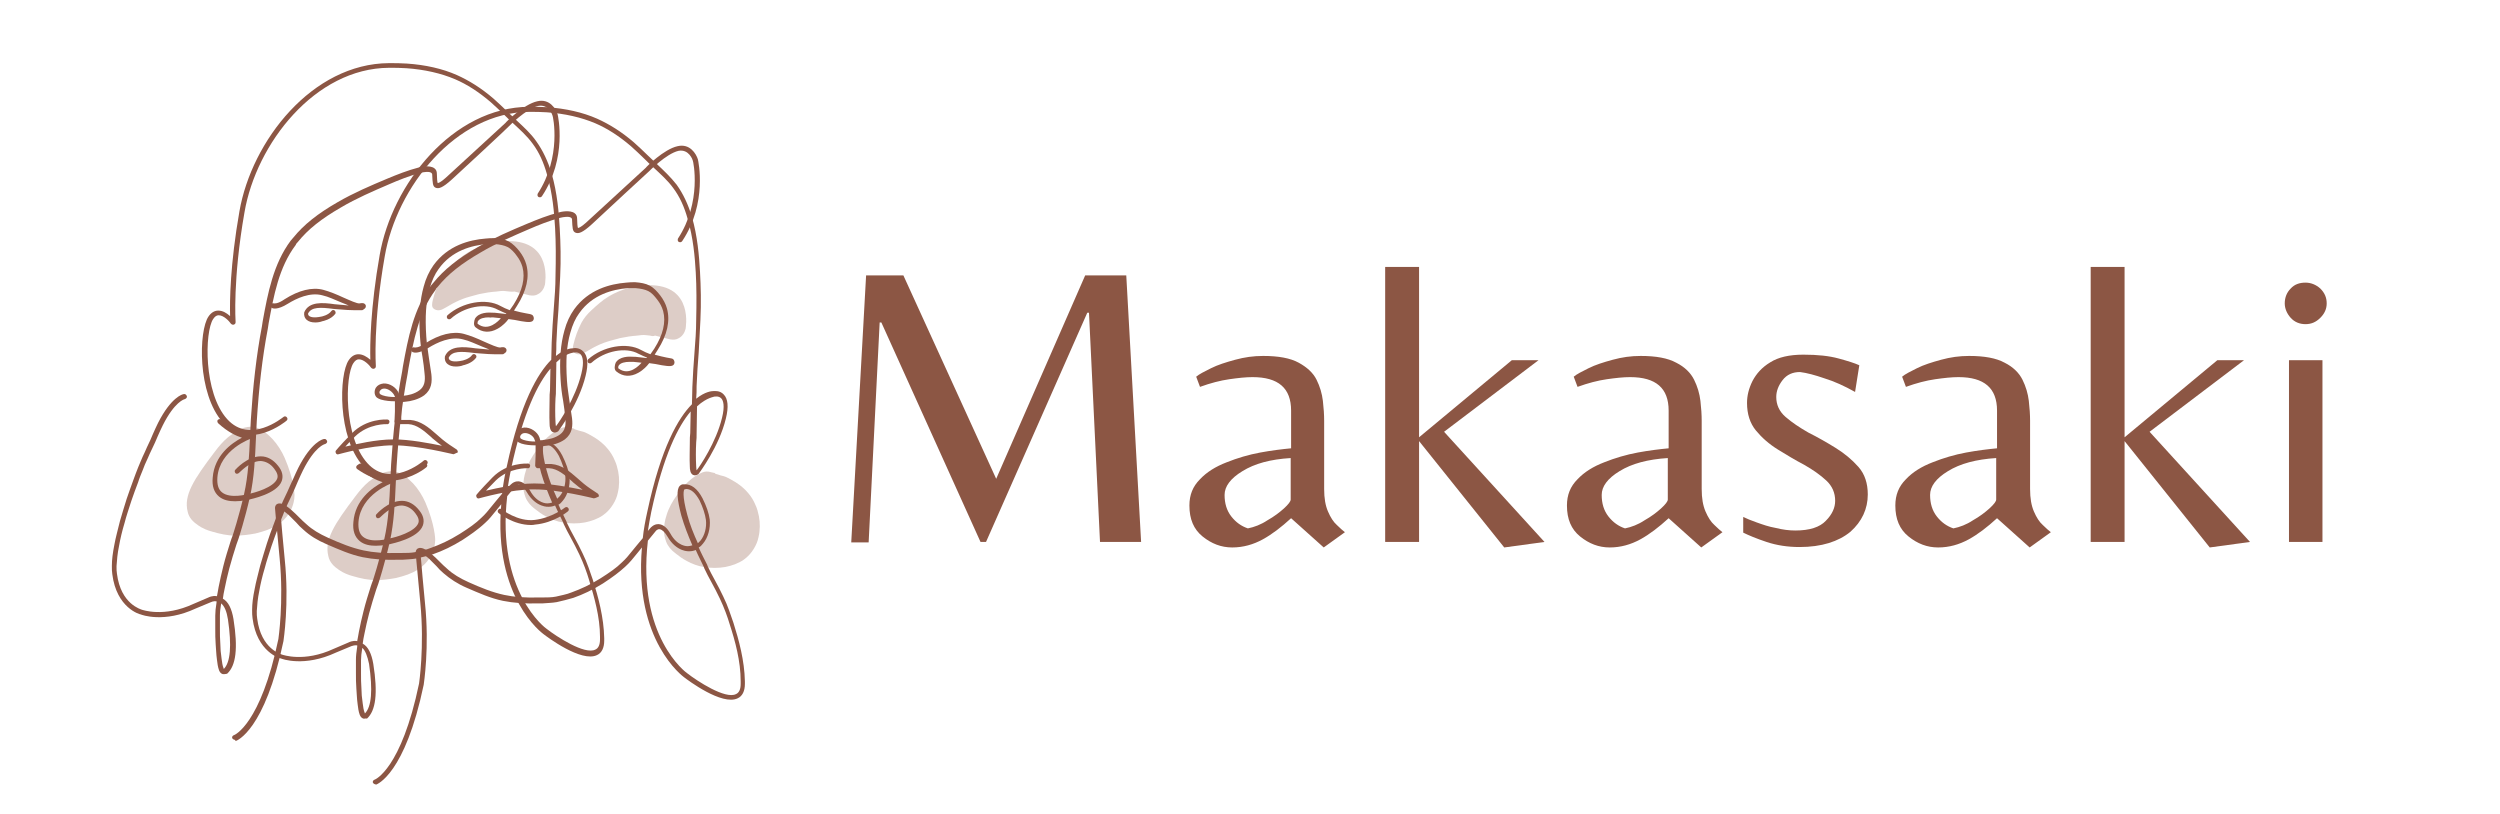 <?xml version="1.0" encoding="utf-8"?>
<!-- Generator: Adobe Illustrator 27.2.0, SVG Export Plug-In . SVG Version: 6.00 Build 0)  -->
<svg version="1.1" id="Layer_1" xmlns="http://www.w3.org/2000/svg" xmlns:xlink="http://www.w3.org/1999/xlink" x="0px" y="0px"
	 viewBox="0 0 590 192.2" style="enable-background:new 0 0 590 192.2;" xml:space="preserve">
<style type="text/css">
	.st0{fill:#8C5644;}
	.st1{opacity:0.3;}
	.st2{enable-background:new    ;}
</style>
<g id="Layer_1_00000116926969515155030290000003116776571445616798_">
</g>
<g id="Layer_2_00000036215309248124797440000003215558855958815403_">
</g>
<g id="Layer_3">
	<g>
		<g>
			<g>
				<path class="st0" d="M86,169.6c-0.1,0-0.1,0-0.2,0c-0.4-0.1-0.7-0.4-0.9-0.9c-0.3-0.8-0.4-1.7-0.5-2.5c-0.2-1.4-0.2-2.7-0.3-3.7
					c-0.1-1.2-0.1-2.4-0.1-3.7v-0.3c0-0.9,0-1.9,0-2.8c0-0.9,0.1-1.8,0.3-3.1c0-0.1,0-0.2,0-0.3c-0.7-0.1-1.3,0.2-1.4,0.2l-3.6,1.5
					c-7.5,3.5-12.8,1.5-13,1.4c-0.2,0-5.7-1.5-6.7-9.5c-0.1-0.6-0.1-1.2-0.1-2c0-1.4,0.2-3,0.6-4.9c0.3-1.7,0.8-3.4,1.3-5.5
					c0.5-1.7,1-3.4,1.6-5.3c0.5-1.5,1-3,1.6-4.5c0.4-1,0.7-2,1.1-2.9c0.3-0.8,0.7-1.6,1.1-2.6c0.3-0.7,0.7-1.4,1-2.1l0.8-1.8
					c0.2-0.4,0.4-0.9,0.6-1.3c0.4-0.9,0.8-1.8,1.2-2.6c3.1-6.1,5.8-6.8,6.1-6.8c0.3-0.1,0.6,0.2,0.7,0.5s-0.2,0.6-0.5,0.7
					c-0.1,0-2.4,0.6-5.2,6.2c-0.4,0.8-0.8,1.7-1.2,2.6c-0.2,0.5-0.4,0.9-0.6,1.4l-0.8,1.8c-0.3,0.7-0.7,1.4-1,2.1
					c-0.5,1-0.8,1.8-1.1,2.6c-0.4,1-0.8,1.9-1.1,2.9c-0.6,1.5-1.1,3-1.6,4.4c-0.6,1.9-1.2,3.6-1.6,5.2c-0.6,2-1,3.7-1.3,5.4
					c-0.4,1.9-0.5,3.4-0.6,4.8c0,0.7,0,1.3,0.1,1.8c0.9,7.2,5.7,8.4,5.9,8.5c0.1,0,5.1,1.9,12.2-1.4l3.5-1.5c0,0,0.9-0.5,2-0.3
					c0.1-0.7,0.3-1.4,0.4-2.2c0.3-1.6,0.7-3.3,1.1-4.9c0.5-2,1.1-3.9,1.7-5.8c0.2-0.5,0.3-1,0.5-1.4c0,0,1.5-4.5,2.7-9.8
					c1-4.4,1.2-9,1.4-13.5c0.1-1.4,0.1-2.7,0.2-4.1c0.5-7.9,1.3-15.1,2.6-21.9l0.2-1.3c1.2-6.6,2.5-13.5,6.6-19
					c0.2-0.2,0.4-0.5,0.6-0.7c2.5-3.1,5.8-5.7,10.5-8.4c3.8-2.2,7.8-3.9,11.6-5.5c2.4-1,4.9-2,7.6-2.7c0.3-0.1,2.5-0.6,3.6,0.2
					c0.4,0.3,0.6,0.7,0.6,1.3c0,1,0.1,2,0.2,2.2c0,0,0.5,0.1,2.5-1.8c2.3-2.1,13.4-12.3,13.5-12.4c0.1-0.2,4.3-4.4,7.5-5.1
					c2.9-0.7,4.4,1.8,4.8,3.1c0.1,0.4,2.3,10.3-3.7,19.3c-0.2,0.3-0.5,0.3-0.8,0.2c-0.3-0.2-0.3-0.5-0.2-0.8
					c5.7-8.7,3.6-18.3,3.5-18.4c0-0.1-0.9-2.8-3.4-2.3c-2.9,0.7-6.9,4.8-6.9,4.8c-0.1,0.1-11.2,10.3-13.5,12.5
					c-2.3,2.1-3.2,2.3-3.9,2s-0.7-1.1-0.8-3.1c0-0.2-0.1-0.3-0.2-0.4c-0.5-0.4-1.8-0.2-2.6,0c-2.6,0.7-5.1,1.7-7.4,2.7
					c-3.7,1.6-7.7,3.3-11.4,5.5c-4.5,2.6-7.7,5.1-10.1,8.1c-0.2,0.2-0.4,0.4-0.5,0.7c-4,5.3-5.2,12-6.4,18.5l-0.2,1.3
					c-1.3,6.8-2.1,13.9-2.6,21.8c-0.1,1.4-0.1,2.7-0.2,4.1c-0.2,4.5-0.4,9.2-1.4,13.7c-1.2,5.3-2.7,9.9-2.7,9.9
					c-0.2,0.5-0.3,0.9-0.5,1.4c-0.6,1.9-1.2,3.8-1.7,5.7c-0.4,1.6-0.8,3.2-1.1,4.8c-0.2,0.8-0.3,1.6-0.4,2.3
					c1.3,0.7,2.1,2.4,2.5,4.8c1.1,6.9,0.6,11-1.5,12.9C86.4,169.5,86.2,169.6,86,169.6z M85.5,152.9c-0.2,1.2-0.3,2.1-0.3,2.9
					c0,0.9,0,1.8,0,2.8v0.3c0,1.2,0,2.4,0.1,3.6c0,1,0.1,2.2,0.3,3.5c0.1,0.8,0.2,1.6,0.5,2.3v0.1c1.6-1.6,1.9-5.5,1-11.7
					C86.7,154.8,86.2,153.5,85.5,152.9z"/>
			</g>
			<g>
				<path class="st0" d="M88.6,185.1c-0.2,0-0.5-0.2-0.6-0.4c-0.1-0.3,0.1-0.6,0.4-0.7c0.1,0,6.3-2.5,10.5-22.7
					c0-0.1,1.3-8.6,0.3-19c-1-10.5-1.1-11.8-1.1-11.9c0-0.3,0.1-0.8,0.6-1c0.7-0.3,1.7,0.1,3.2,1.4c0.7,0.6,1.3,1.2,1.9,1.8
					c0.5,0.5,1.1,1.1,1.7,1.6c1.4,1.3,3.1,2.3,5.1,3.2c2.9,1.3,5.6,2.4,8.4,3c2.3,0.5,5,0.7,8.3,0.6c0.3,0,0.6,0,0.8,0
					c1,0,2.1,0,3.1-0.2c1.2-0.3,2.5-0.5,3.7-1c2.2-0.8,4.4-1.8,6.8-3.3c2.2-1.4,3.8-2.5,5.1-3.8c0.9-0.8,1.7-1.8,2.5-2.8
					c0.3-0.4,0.6-0.7,0.9-1.1l1.5-1.8c0.2-2,0.6-4.2,1.1-6.4c3.2-15,7.3-22,10.5-25.2c0-1.4,0.1-2.7,0.1-4.1
					c0.1-2.7,0.3-5.4,0.5-8.1c0.2-2.5,0.4-5.1,0.4-7.6c0.1-4.1,0.1-7.8-0.1-11.3c-0.2-3.6-0.6-8.2-1.9-12.6
					c-0.8-2.9-1.9-5.3-3.4-7.3c-1.3-1.8-3-3.3-4.6-4.8l-0.2-0.2c-0.7-0.6-1.4-1.3-2-1.9c-1-1-2.1-2-3.2-3c-2.8-2.4-5.6-4.2-8.4-5.4
					c-3.3-1.4-7.2-2.3-11.5-2.6c-1.3-0.1-2.7-0.1-4.1-0.1c-17.4,0.1-31.3,17.8-34.1,34.1c-2.8,15.9-2.1,25.8-2.1,25.9
					c0,0.3-0.1,0.5-0.4,0.6c-0.2,0.1-0.5,0-0.7-0.2c-0.4-0.6-1.7-2-2.9-2l0,0c-0.5,0-0.9,0.3-1.3,0.9c-2,3-2.3,17.4,3.3,23.6
					c5.4,6,13-0.3,13.3-0.6c0.2-0.2,0.6-0.2,0.8,0.1c0.2,0.2,0.2,0.6-0.1,0.8c-0.1,0.1-8.8,7.3-15,0.4c-6.1-6.8-5.7-21.7-3.4-25
					c0.6-0.9,1.4-1.4,2.3-1.4c1,0,2,0.6,2.8,1.3c-0.1-3.4,0-12.2,2.2-24.7c2.9-16.7,17.2-34.9,35.3-35c1.4,0,2.9,0,4.2,0.1
					c4.4,0.3,8.4,1.2,11.8,2.7c2.9,1.3,5.8,3.1,8.7,5.6c1.1,1,2.2,2,3.2,3c0.7,0.6,1.3,1.3,2,1.9l0.2,0.2c1.6,1.5,3.3,3.1,4.7,4.9
					c1.5,2.1,2.7,4.6,3.6,7.6c1.3,4.5,1.7,9.2,1.9,12.9c0.2,3.6,0.3,7.3,0.1,11.4c-0.1,2.6-0.3,5.1-0.4,7.6c-0.2,2.6-0.4,5.3-0.5,8
					c0,1,0,2-0.1,3c2.1-1.7,3.7-1.8,4-1.8s1.6-0.2,2.5,0.8c1,1,1.2,2.9,0.5,5.7c-1.6,6.6-6.2,12.7-6.4,13l-0.1,0.1
					c-0.3,0.2-0.7,0.4-1.2,0.2c-0.7-0.3-0.8-1.3-0.8-2c-0.1-1.9,0-3.9,0-5.8c0-0.7,0-1.4,0.1-2.1c0-1.7,0.1-3.4,0.1-5.1
					c-2.9,3.4-6.4,10.2-9.3,23.7c-0.3,1.6-0.6,3.1-0.8,4.5l0.6-0.7c0,0,0.8-1,2-0.9c1,0.1,1.9,0.8,2.7,2.2c1.7,3.1,4,3,4.1,3
					c0.4,0,0.7-0.1,1.1-0.2c-1-2.3-1.9-4.6-2.6-7c-1-3.8-1.2-6.1-0.4-7c0.3-0.3,0.6-0.4,0.7-0.4c0.1,0,0.3,0,0.4,0
					c1.6-0.1,3.1,1,4.3,3.3c0.9,1.8,1.5,3.5,1.7,5c0.2,2.1-0.4,4.3-1.6,5.7c-0.3,0.4-0.6,0.7-1,0.9c0.6,1.4,1.3,2.7,2,4.1l0.1,0.3
					c0.5,1.1,1.1,2.2,1.7,3.3c0.7,1.3,1.4,2.6,2,3.9c1.1,2.2,1.8,4.5,2.4,6.2c1.3,4.1,2.6,8.9,2.7,13.8c0,0.2,0,0.4,0,0.6
					c0,1.7-0.6,2.9-1.7,3.4c-3.7,1.8-11.8-4.3-12.7-5c-0.1-0.1-11.8-8.5-9.9-30.6l-0.4,0.5c-0.3,0.4-0.6,0.7-0.9,1.1
					c-0.8,1-1.6,2-2.6,2.9c-1.4,1.3-3,2.5-5.3,4c-2.4,1.5-4.7,2.6-7,3.4c-1.3,0.4-2.6,0.7-3.9,1c-1.1,0.2-2.2,0.2-3.3,0.3
					c-0.3,0-0.6,0-0.8,0c-3.4,0.1-6.1-0.1-8.6-0.6c-2.9-0.6-5.6-1.8-8.6-3.1c-2.1-0.9-3.9-2.1-5.4-3.4c-0.6-0.5-1.2-1.1-1.7-1.7
					c-0.6-0.6-1.2-1.2-1.8-1.8c-1.5-1.3-2-1.3-2-1.3c0.1,0,0.1,1.5,1.1,11.8c1.1,10.5-0.3,19.2-0.3,19.3
					c-4.4,21.1-11,23.5-11.3,23.6C88.7,185.1,88.7,185.1,88.6,185.1z M152.9,127.6c-2.6,22.7,9.1,31.2,9.3,31.3
					c2.3,1.8,9,6.2,11.5,4.9c0.7-0.3,1.1-1.1,1.1-2.4c0-0.2,0-0.4,0-0.6c0-4.8-1.3-9.5-2.6-13.5c-0.5-1.7-1.3-3.9-2.3-6
					c-0.6-1.3-1.3-2.6-2-3.9c-0.6-1.1-1.2-2.2-1.7-3.3l-0.1-0.3c-0.6-1.3-1.3-2.6-1.9-4c-0.5,0.2-1,0.3-1.5,0.3l0,0
					c0,0-3,0.3-5.2-3.5c-0.6-1-1.2-1.6-1.8-1.7s-1,0.5-1,0.5L152.9,127.6z M161.5,115.5c-0.1,0.2-0.6,1.2,0.7,6
					c0.6,2.3,1.5,4.5,2.5,6.7c0.2-0.2,0.4-0.4,0.6-0.6c1-1.2,1.5-3.1,1.3-4.9c-0.2-1.4-0.7-2.9-1.5-4.6c-1-1.8-2-2.7-3.2-2.7
					C161.7,115.5,161.6,115.5,161.5,115.5z M161.4,115.5L161.4,115.5L161.4,115.5z M161.4,115.5L161.4,115.5L161.4,115.5z
					 M161.5,115.5L161.5,115.5L161.5,115.5z M164.5,95.9c0,2.1-0.1,4.3-0.1,6.4c0,0.7,0,1.4-0.1,2.1c-0.1,1.9-0.1,3.8,0,5.7
					c0,0.5,0.1,0.8,0.1,0.9c0.8-1,4.6-6.6,6-12.4c0.7-2.8,0.3-4.1-0.2-4.6c-0.6-0.6-1.5-0.4-1.5-0.4c-0.1,0-0.1,0-0.2,0
					C168.6,93.7,166.9,93.7,164.5,95.9z"/>
			</g>
			<g>
				<path class="st0" d="M88.7,128.8c-1.3,0-2.7-0.2-3.8-1.1c-1.2-1-1.7-2.5-1.5-4.5c0.4-5.2,4.4-8.1,6.9-9.4
					c-1.3-0.4-3.3-1.3-5.6-3.4c-0.2-0.2-0.3-0.6-0.1-0.8c0.2-0.2,0.6-0.3,0.8-0.1c4.3,3.7,6.8,3.4,6.9,3.4c0.3,0,0.6,0.1,0.7,0.4
					s-0.1,0.6-0.4,0.7c-0.1,0-7.5,2.6-8,9.2c-0.1,1.6,0.2,2.8,1.1,3.5c2,1.6,6.1,0.4,6.1,0.4c1.7-0.3,6.1-1.6,6.9-3.6
					c0.3-0.7,0-1.5-0.7-2.4c-0.9-1.2-2-1.7-3.1-1.8c0,0,0,0-0.1,0c-2.6,0-5,2.8-5.1,2.8c-0.2,0.2-0.6,0.3-0.8,0.1
					c-0.2-0.2-0.3-0.6-0.1-0.8c0.1-0.1,2.8-3.2,6-3.2c0,0,0,0,0.1,0c1.5,0,2.9,0.8,4,2.2c1,1.2,1.3,2.4,0.9,3.6
					c-1.1,3.1-7.4,4.3-7.7,4.4C92,128.4,90.5,128.8,88.7,128.8z"/>
			</g>
			<g>
				<path class="st0" d="M125.3,123.9c-4.1,0-7.5-2.7-7.6-2.8c-0.3-0.2-0.3-0.6-0.1-0.8c0.2-0.3,0.6-0.3,0.8-0.1c0,0,3.8,3,7.8,2.5
					c4.1-0.5,7.1-2.9,7.1-2.9c0.3-0.2,0.6-0.2,0.8,0.1c0.2,0.2,0.2,0.6-0.1,0.8c-0.1,0.1-3.3,2.7-7.7,3.1
					C125.9,123.9,125.6,123.9,125.3,123.9z"/>
			</g>
			<g>
				<path class="st0" d="M140.2,117.6h-0.1c-0.1,0-8.2-2.1-13.9-2.1c-5.6-0.1-13,2.1-13.1,2.1c-0.2,0.1-0.5,0-0.6-0.2
					s-0.2-0.5,0-0.7c0.1-0.1,0.5-0.7,3.7-4c3.5-3.6,8.2-3.3,8.4-3.3c0.3,0,0.6,0.3,0.5,0.6c0,0.3-0.3,0.6-0.6,0.5
					c0,0-4.3-0.2-7.5,2.9c-1,1.1-1.8,1.8-2.3,2.4c2.6-0.6,7.3-1.7,11.3-1.7c0.1,0,0.1,0,0.2,0c3.7,0,8.3,0.9,11.3,1.5
					c-0.6-0.4-1.2-0.9-1.8-1.4c-0.3-0.2-0.6-0.5-0.8-0.7c-1.6-1.4-3.3-2.9-5.3-3h-2.7l0,0c-0.2,0-0.3-0.1-0.4-0.2s-0.2-0.3-0.2-0.4
					c0-0.8,0.1-1.6,0.1-2.4c0-0.7,0-1.3,0-2c0-0.1,0-0.3,0-0.4c0,0,0,0-0.1,0c-1.1,0-2.2-0.1-3.2-0.4c-0.3-0.1-0.8-0.3-1.1-0.6
					c-0.5-0.6-0.5-1.5-0.1-2.2c0.4-0.6,1-0.9,1.8-1c1.5-0.1,3.1,1,3.6,2.3c0.1,0.2,0.1,0.5,0.2,0.7c0.3,0,0.6,0,0.9-0.1
					c1.1-0.1,2.6-0.4,3.8-1.3s1.4-2.2,1.2-3.9c-0.1-1.3-0.3-2.7-0.5-4c-0.3-1.6-0.5-3.3-0.6-5c-0.3-4.7,0-8.4,0.9-11.6
					c0.5-1.9,1.3-3.6,2.3-5c3.4-4.7,8.5-6,12.3-6.3c0.8-0.1,1.4-0.1,2.1-0.1c1.3,0.1,2.5,0.3,3.4,0.8c1,0.5,1.8,1.4,2.5,2.3
					s1.3,2,1.6,3.1c0.8,2.9,0.1,6.2-2.2,9.8c-0.2,0.4-0.5,0.7-0.7,1.1c2.1,0.6,4,0.9,4,0.9c0.1,0,0.3,0.1,0.4,0.2
					c0.2,0.2,0.4,0.7,0.2,1.1c-0.3,0.6-1.1,0.6-2.9,0.3c-1-0.2-2-0.4-3-0.5c-0.1,0.2-0.3,0.3-0.4,0.5c0,0-0.9,1.1-2.2,1.8
					c-1.8,1-3.6,0.9-5.1-0.3c-0.7-0.5-0.4-1.6-0.2-2.1c0.9-1.5,3.1-1.5,4.3-1.4h0.3c0.9,0.1,1.8,0.2,2.7,0.3c0,0,0,0,0.1-0.1
					c-0.7-0.3-1.4-0.6-2-0.9c-3-1.7-8-0.7-11.1,2.1c-0.2,0.2-0.6,0.2-0.8,0s-0.2-0.6,0-0.8c3.5-3.1,9.1-4.1,12.5-2.2
					c0.7,0.4,1.4,0.7,2.2,1c0.3-0.4,0.6-0.9,0.9-1.3c2.1-3.3,2.8-6.3,2.1-8.9c-0.3-1-0.7-1.8-1.4-2.7s-1.3-1.6-2.1-2s-1.8-0.6-3-0.7
					c-0.6,0-1.2,0-1.9,0c-3.5,0.3-8.3,1.5-11.4,5.9c-0.9,1.2-1.6,2.8-2.1,4.6c-0.9,3.1-1.1,6.7-0.8,11.3c0.1,1.7,0.4,3.3,0.6,4.9
					c0.2,1.3,0.4,2.7,0.6,4c0.2,1.8,0.1,3.6-1.7,5c-1.4,1-3.2,1.4-4.4,1.5c-0.3,0-0.6,0.1-0.9,0.1l0,0c0,0.1,0,0.3,0,0.4
					c0,0.7,0,1.4,0,2s0,1.2,0,1.8h2.1c2.5,0.2,4.4,1.8,6.1,3.3c0.3,0.2,0.5,0.5,0.8,0.7c1,0.9,2.1,1.7,3.2,2.4l0.9,0.6
					c0.2,0.2,0.3,0.5,0.2,0.7C140.6,117.5,140.4,117.6,140.2,117.6z M123.9,102.2L123.9,102.2c-0.5,0-0.8,0.2-1,0.5
					c-0.2,0.2-0.2,0.6,0,0.8c0.1,0.1,0.4,0.2,0.6,0.3c0.9,0.3,1.9,0.4,2.8,0.4l0,0c0-0.1,0-0.2-0.1-0.3
					C126,102.9,124.8,102.2,123.9,102.2z M148.5,85.4c-0.9,0-2.1,0.2-2.5,0.9c-0.1,0.1-0.1,0.5-0.1,0.6c2.5,2,5-0.7,5.5-1.3
					c-0.6-0.1-1.3-0.1-1.9-0.2h-0.3C149.1,85.4,148.8,85.4,148.5,85.4z"/>
			</g>
			<g>
				<path class="st0" d="M107.6,86.5c-0.9,0-1.5-0.2-2-0.6c-0.6-0.5-0.7-1.3-0.6-1.7v-0.1c1.1-2.6,4.4-2.3,7.2-1.9
					c0.4,0,0.8,0.1,1.1,0.1c0.8,0.1,1.6,0.1,2.2,0.2c-0.5-0.2-1.1-0.5-1.7-0.7c-1.5-0.6-3.1-1.4-4.5-1.7c-2.9-0.8-6.1,0.7-8.2,2
					c-2.4,1.5-3.5,1.1-3.7,1c-0.3-0.1-0.4-0.5-0.3-0.8s0.5-0.4,0.7-0.3c0.1,0,0.9,0.2,2.6-1c3.3-2.1,6.5-2.9,9.1-2.2
					c1.5,0.4,3.2,1.1,4.7,1.8c1.6,0.7,3.3,1.5,3.9,1.4c0.4-0.1,1.1-0.2,1.4,0.4c0.1,0.3,0.1,0.7-0.6,1.1c-0.1,0.1-0.2,0.1-0.3,0.1
					c-0.1,0-2.4,0.1-5.5-0.2c-0.4,0-0.8-0.1-1.2-0.1c-3.1-0.4-5.2-0.5-6,1.1c0,0.1,0,0.4,0.3,0.6s1,0.5,2.9,0.1c0,0,1.6-0.3,2.3-1.3
					c0.2-0.3,0.6-0.3,0.8-0.1c0.3,0.2,0.3,0.6,0.1,0.8c-1,1.3-2.9,1.7-3,1.7C108.9,86.4,108.2,86.5,107.6,86.5z"/>
			</g>
		</g>
		<g class="st1">
			<path class="st0" d="M92.4,111.2c-0.5,0-0.9,0.1-1.4,0.2c-0.4,0.1-0.7,0.2-1.1,0.4c-1.1,0.5-2,1.2-2.9,1.9
				c-1.2,1-2.2,2.2-3.1,3.4c-5,6.6-7.4,10.3-6.4,14.2c0.3,1.4,1.3,2.4,2.5,3.2c1,0.7,2.2,1.2,3.4,1.5c1.7,0.5,3.5,0.9,5.3,0.9
				c1.6,0,3.2-0.2,4.8-0.5c0.9-0.2,1.8-0.5,2.7-0.8c6.9-2.5,6.5-8.4,6.5-8.4s-0.1-3.5-2.3-8.6c-0.7-1.6-1.7-3.2-2.9-4.5
				c-0.6-0.6-1.2-1.2-1.9-1.7c-0.7-0.5-1.4-0.9-2.3-1.1C93.1,111.2,92.7,111.2,92.4,111.2z"/>
			<path class="st0" d="M168.5,111.6c-0.4-0.1-0.8-0.2-1.3-0.3c-0.7-0.1-1.3,0.1-1.9,0.4c-1.1,0.5-2,1.2-2.9,2c-1,0.9-1.8,2-2.6,3.1
				c-1.1,1.5-2,3.1-2.5,4.8c-0.4,1.2-0.6,2.4-0.6,3.7c0,0.8,0.2,1.7,0.5,2.5c0.4,1.1,1.2,2,2.1,2.7c0.9,0.7,1.8,1.4,2.8,1.9
				c1.3,0.7,2.6,1.2,4,1.4c1.7,0.3,3.4,0.3,5.1,0c1.5-0.3,3-0.8,4.3-1.7c1-0.7,1.8-1.6,2.4-2.6c0.5-0.8,0.9-1.7,1.1-2.7
				c0.4-1.6,0.4-3.4,0.1-5c-0.2-0.9-0.4-1.8-0.8-2.6c-0.4-1-1-2-1.7-2.8c-0.8-1-1.9-1.9-3-2.6c-0.7-0.4-1.5-0.9-2.2-1.2
				c-0.4-0.2-0.9-0.3-1.3-0.4c-0.4-0.1-0.9-0.3-1.3-0.4C168.8,111.7,168.7,111.6,168.5,111.6z"/>
			<path class="st0" d="M153.4,79.2c-0.3,0-0.6-0.1-0.9-0.1c-0.7-0.1-1.4,0-2.1,0.1c-1.4,0.1-2.7,0.3-4.1,0.6
				c-0.7,0.2-1.5,0.4-2.2,0.6c-1.1,0.3-2.2,0.7-3.2,1.2c-1.1,0.5-2.1,1.2-3.1,1.7c-0.7,0.4-1.6,0.5-2.3-0.1
				c-0.5-0.4-0.3-1.3-0.2-1.8c0.2-0.9,0.5-1.8,0.8-2.7c0.3-0.8,0.7-1.7,1.1-2.5c0.6-1.1,1.4-2.1,2.4-3c1.3-1.2,2.5-2.3,4-3.2
				c1.8-1.1,3.9-1.9,6-2.3c1.1-0.2,2.3-0.3,3.5-0.4c10.7-0.1,8.7,10.2,8.7,10.3c-0.2,0.9-0.8,1.8-1.6,2.2c-0.6,0.4-1.3,0.4-2,0.3
				c-1.2-0.3-2.4-0.6-3.6-0.9C154.2,79.4,153.8,79.3,153.4,79.2z"/>
		</g>
	</g>
	<g>
		<g>
			<g>
				<path class="st0" d="M52.8,159.1c-0.1,0-0.1,0-0.2,0c-0.4-0.1-0.7-0.4-0.9-0.9c-0.3-0.8-0.4-1.7-0.5-2.5
					c-0.2-1.4-0.2-2.7-0.3-3.6c-0.1-1.2-0.1-2.4-0.1-3.7v-0.3c0-0.9,0-1.9,0-2.8c0-0.9,0.1-1.9,0.3-3.1c0-0.1,0-0.2,0-0.3
					c-0.7-0.1-1.3,0.2-1.3,0.2l-3.6,1.5c-7.5,3.5-12.8,1.5-13,1.4c-0.2,0-5.7-1.5-6.7-9.5c-0.1-0.6-0.1-1.2-0.1-2c0-1.4,0.2-3,0.6-5
					c0.3-1.7,0.8-3.4,1.3-5.5c0.5-1.7,1-3.4,1.6-5.3c0.5-1.4,1-2.9,1.6-4.5c0.4-1,0.7-2,1.1-2.9c0.3-0.8,0.7-1.6,1.1-2.6
					c0.3-0.7,0.7-1.4,1-2.2l0.8-1.7c0.2-0.5,0.4-0.9,0.6-1.4c0.4-0.9,0.8-1.8,1.2-2.6c3.1-6.1,5.8-6.8,6.1-6.8
					c0.3-0.1,0.6,0.2,0.7,0.5c0.1,0.3-0.2,0.6-0.5,0.7c-0.1,0-2.4,0.6-5.2,6.2c-0.4,0.8-0.8,1.7-1.2,2.6c-0.2,0.5-0.4,0.9-0.6,1.4
					l-0.8,1.7c-0.3,0.7-0.7,1.4-1,2.2c-0.5,1-0.8,1.8-1.1,2.6c-0.4,1-0.8,1.9-1.1,2.9c-0.6,1.5-1.1,3-1.6,4.4
					c-0.6,1.9-1.2,3.6-1.6,5.2c-0.6,2-1,3.7-1.3,5.4c-0.4,1.9-0.5,3.4-0.6,4.8c0,0.7,0,1.3,0.1,1.8c0.9,7.2,5.7,8.4,5.9,8.5
					c0.1,0,5.1,1.9,12.2-1.4l3.5-1.5c0,0,0.9-0.5,2-0.3c0.1-0.7,0.3-1.4,0.4-2.2c0.3-1.6,0.7-3.2,1.1-4.9c0.5-2,1.1-3.9,1.7-5.8
					c0.2-0.5,0.3-1,0.5-1.4c0,0,1.5-4.5,2.7-9.8c1-4.4,1.2-9,1.4-13.5c0.1-1.4,0.1-2.7,0.2-4.1c0.5-7.9,1.3-15.1,2.6-21.9l0.2-1.3
					c1.2-6.6,2.5-13.5,6.6-19c0.2-0.2,0.4-0.5,0.6-0.7c2.5-3.1,5.8-5.7,10.5-8.4c3.8-2.2,7.8-3.9,11.6-5.5c2.4-1,4.9-2,7.6-2.7
					c0.3-0.1,2.5-0.6,3.6,0.2c0.4,0.3,0.6,0.7,0.6,1.3c0,1,0.1,2,0.2,2.2c0,0,0.5,0.1,2.5-1.8c2.3-2.1,13.4-12.3,13.5-12.4
					c0.1-0.2,4.3-4.4,7.5-5.1c2.9-0.7,4.4,1.8,4.8,3.1c0.1,0.4,2.3,10.3-3.7,19.3c-0.2,0.3-0.5,0.3-0.8,0.2
					c-0.3-0.2-0.3-0.5-0.2-0.8c5.7-8.7,3.6-18.3,3.5-18.4c0-0.1-0.9-2.8-3.4-2.3c-2.9,0.7-6.9,4.8-6.9,4.8
					C120,30,109,40.2,106.7,42.3s-3.2,2.3-3.9,2c-0.7-0.3-0.7-1.1-0.8-3.1c0-0.2-0.1-0.3-0.2-0.4c-0.5-0.4-1.8-0.2-2.6,0
					c-2.6,0.7-5.1,1.7-7.4,2.7c-3.7,1.6-7.7,3.3-11.4,5.5c-4.5,2.6-7.7,5.1-10.1,8.1c-0.2,0.2-0.4,0.4-0.5,0.7
					c-4,5.3-5.2,12-6.4,18.5l-0.2,1.3c-1.3,6.8-2.1,13.9-2.6,21.8c-0.1,1.4-0.1,2.7-0.2,4.1c-0.2,4.5-0.4,9.2-1.4,13.7
					c-1.2,5.3-2.7,9.9-2.7,9.9c-0.2,0.5-0.3,0.9-0.5,1.4c-0.6,1.9-1.2,3.8-1.7,5.7c-0.4,1.6-0.8,3.2-1.1,4.8
					c-0.2,0.8-0.3,1.6-0.4,2.3c1.3,0.7,2.1,2.4,2.5,4.8c1.1,6.9,0.6,11-1.5,12.9C53.2,159.1,52.9,159.1,52.8,159.1z M52.2,142.4
					c-0.2,1.2-0.3,2-0.3,2.9s0,1.9,0,2.8v0.3c0,1.2,0,2.4,0.1,3.6c0,1,0.1,2.2,0.3,3.5c0.1,0.8,0.2,1.6,0.5,2.3v0.1
					c1.6-1.6,1.9-5.5,1-11.7C53.5,144.3,53,143.1,52.2,142.4z"/>
			</g>
			<g>
				<path class="st0" d="M55.4,174.6c-0.2,0-0.5-0.2-0.6-0.4c-0.1-0.3,0.1-0.6,0.4-0.7c0.1,0,6.3-2.5,10.5-22.7
					c0-0.1,1.3-8.6,0.3-19c-1-10.5-1.1-11.8-1.1-11.9c0-0.3,0.1-0.8,0.6-1c0.7-0.3,1.7,0.1,3.2,1.4c0.7,0.6,1.3,1.2,1.9,1.8
					c0.5,0.5,1.1,1.1,1.7,1.6c1.4,1.3,3.1,2.3,5.1,3.2c2.9,1.3,5.6,2.4,8.4,3c2.3,0.5,5,0.7,8.3,0.6c0.3,0,0.6,0,0.8,0
					c1,0,2.1,0,3.1-0.2c1.2-0.3,2.5-0.5,3.7-1c2.2-0.8,4.4-1.8,6.8-3.3c2.2-1.4,3.8-2.5,5.1-3.8c0.9-0.8,1.7-1.8,2.5-2.8
					c0.3-0.4,0.6-0.7,0.9-1.1l1.5-1.8c0.2-2,0.6-4.2,1.1-6.4c3.2-15,7.3-22,10.5-25.2c0-1.4,0.1-2.7,0.1-4.1
					c0.1-2.7,0.3-5.4,0.5-8.1c0.2-2.5,0.4-5.1,0.4-7.6c0.1-4.1,0.1-7.8-0.1-11.3c-0.2-3.6-0.6-8.2-1.9-12.6
					c-0.8-2.9-1.9-5.3-3.4-7.3c-1.3-1.8-3-3.3-4.6-4.8L121,29c-0.7-0.6-1.4-1.3-2-1.9c-1-1-2.1-2-3.2-3c-2.8-2.4-5.6-4.2-8.4-5.4
					c-3.3-1.4-7.2-2.3-11.5-2.6C94.6,16,93.2,16,91.8,16c-17.4,0.1-31.3,17.8-34.1,34.1C54.9,66,55.6,75.9,55.6,76
					c0,0.3-0.1,0.5-0.4,0.6c-0.2,0.1-0.5,0-0.7-0.2c-0.4-0.6-1.7-2-2.9-2l0,0c-0.5,0-0.9,0.3-1.3,0.9c-2,3-2.3,17.4,3.3,23.6
					c5.4,6,13-0.3,13.3-0.5c0.2-0.2,0.6-0.2,0.8,0.1c0.2,0.2,0.2,0.6-0.1,0.8c-0.1,0.1-8.8,7.3-15,0.4c-6.1-6.8-5.7-21.7-3.4-25
					c0.6-0.9,1.4-1.4,2.3-1.4c1.1,0,2,0.6,2.8,1.3c-0.1-3.4,0-12.2,2.2-24.7c2.9-16.7,17.2-34.9,35.3-35c1.4,0,2.8,0,4.2,0.1
					c4.4,0.3,8.4,1.2,11.8,2.7c2.9,1.3,5.8,3.1,8.7,5.6c1.1,1,2.2,2,3.2,3c0.7,0.6,1.3,1.3,2,1.9l0.2,0.2c1.6,1.5,3.4,3.1,4.7,5
					c1.5,2.1,2.7,4.6,3.6,7.6c1.3,4.5,1.7,9.2,1.9,12.9c0.2,3.6,0.3,7.3,0.1,11.4c-0.1,2.6-0.3,5.1-0.4,7.7c-0.2,2.6-0.4,5.3-0.5,8
					c0,1,0,2-0.1,3c2.1-1.7,3.6-1.8,4-1.8c0.3-0.1,1.6-0.2,2.5,0.8c1,1,1.2,2.9,0.5,5.7c-1.6,6.6-6.2,12.7-6.4,13l-0.1,0.1
					c-0.3,0.2-0.7,0.4-1.2,0.2c-0.7-0.3-0.8-1.3-0.8-2c-0.1-1.9,0-3.9,0-5.8c0-0.7,0-1.4,0.1-2.1c0-1.7,0.1-3.4,0.1-5.1
					c-2.9,3.4-6.4,10.2-9.3,23.7c-0.3,1.6-0.6,3.1-0.8,4.5l0.6-0.7c0,0,0.8-1,2-0.9c1,0.1,1.9,0.8,2.7,2.2c1.7,3.1,4,3,4.1,3
					c0.4,0,0.7-0.1,1.1-0.2c-1-2.3-1.9-4.6-2.6-7c-1-3.8-1.2-6.1-0.4-7c0.3-0.3,0.6-0.4,0.7-0.4c0.1,0,0.3,0,0.4,0
					c1.6-0.1,3.1,1,4.3,3.3c0.9,1.8,1.5,3.5,1.7,5c0.2,2.1-0.4,4.3-1.6,5.7c-0.3,0.4-0.6,0.7-1,0.9c0.6,1.4,1.3,2.7,1.9,4l0.1,0.3
					c0.5,1.1,1.1,2.2,1.7,3.3c0.7,1.3,1.4,2.6,2,3.9c1.1,2.2,1.8,4.5,2.4,6.2c1.3,4.1,2.6,8.9,2.7,13.8c0,0.2,0,0.4,0,0.6
					c0,1.7-0.6,2.9-1.7,3.4c-3.7,1.8-11.8-4.3-12.7-5c-0.1-0.1-11.8-8.5-9.9-30.6l-0.4,0.5c-0.3,0.4-0.6,0.7-0.9,1.1
					c-0.8,1-1.6,2-2.5,2.8c-1.8,1.7-3.8,3-5.3,4c-2.4,1.5-4.7,2.6-7,3.4c-1.3,0.4-2.6,0.7-3.9,1c-1.1,0.2-2.2,0.2-3.3,0.3
					c-0.3,0-0.6,0-0.8,0c-3.4,0.1-6.1-0.1-8.6-0.6c-2.9-0.6-5.6-1.8-8.6-3.1c-2.1-0.9-3.9-2-5.4-3.4c-0.6-0.5-1.2-1.1-1.7-1.7
					c-0.6-0.6-1.2-1.2-1.8-1.8c-1.5-1.3-2-1.3-2-1.3c0.1,0,0.1,1.5,1.1,11.8c1.1,10.5-0.3,19.2-0.3,19.3
					c-4.4,21.1-11,23.5-11.3,23.6C55.5,174.6,55.5,174.6,55.4,174.6z M119.7,117.1c-2.6,22.6,9.1,31.2,9.3,31.3
					c2.3,1.8,9,6.2,11.5,4.9c0.7-0.3,1.1-1.1,1.1-2.4c0-0.2,0-0.4,0-0.6c0-4.8-1.4-9.5-2.6-13.5c-0.5-1.7-1.3-3.9-2.3-6
					c-0.6-1.3-1.3-2.6-2-3.9c-0.6-1.1-1.2-2.2-1.7-3.3l-0.1-0.3c-0.6-1.3-1.3-2.6-1.9-4c-0.5,0.2-1,0.3-1.5,0.3l0,0
					c0,0-3,0.3-5.2-3.5c-0.6-1-1.2-1.6-1.8-1.7c-0.6,0-1,0.5-1,0.5L119.7,117.1z M128.3,105c-0.1,0.2-0.6,1.2,0.7,6
					c0.6,2.3,1.5,4.5,2.5,6.7c0.2-0.2,0.4-0.4,0.6-0.6c1-1.2,1.5-3.1,1.3-4.9c-0.2-1.4-0.7-2.9-1.5-4.6c-1-1.8-2-2.7-3.2-2.7
					C128.5,105,128.4,105,128.3,105z M128.1,105L128.1,105L128.1,105z M128.1,105L128.1,105L128.1,105z M128.3,105L128.3,105
					L128.3,105z M131.3,85.5c0,2.1-0.1,4.3-0.1,6.4c0,0.7,0,1.4-0.1,2.1c-0.1,1.9-0.1,3.8,0,5.7c0,0.5,0.1,0.8,0.1,0.9
					c0.8-1,4.6-6.6,6-12.4c0.7-2.8,0.3-4.1-0.2-4.6c-0.6-0.6-1.5-0.4-1.5-0.4c-0.1,0-0.1,0-0.2,0C135.3,83.3,133.7,83.2,131.3,85.5z
					"/>
			</g>
			<g>
				<path class="st0" d="M55.5,118.3c-1.3,0-2.7-0.2-3.8-1.1c-1.2-1-1.7-2.5-1.5-4.5c0.4-5.2,4.4-8.1,6.9-9.4
					c-1.3-0.4-3.3-1.3-5.6-3.4c-0.2-0.2-0.3-0.6-0.1-0.8c0.2-0.2,0.6-0.3,0.8-0.1c4.3,3.7,6.8,3.4,6.9,3.4c0.3,0,0.6,0.2,0.6,0.4
					s-0.1,0.6-0.4,0.7c-0.1,0-7.5,2.6-8,9.2c-0.1,1.6,0.2,2.8,1.1,3.5c2,1.6,6.1,0.4,6.1,0.4c1.7-0.3,6.1-1.6,6.9-3.6
					c0.3-0.7,0-1.5-0.7-2.4c-0.9-1.2-2-1.7-3.1-1.8c0,0,0,0-0.1,0c-2.6,0-5,2.8-5.1,2.8c-0.2,0.2-0.6,0.3-0.8,0.1
					c-0.2-0.2-0.3-0.6-0.1-0.8c0.1-0.1,2.8-3.2,6-3.2c0,0,0,0,0.1,0c1.5,0,2.9,0.8,4,2.2c1,1.2,1.3,2.4,0.9,3.6
					c-1.1,3.1-7.4,4.3-7.7,4.4C58.7,117.9,57.2,118.3,55.5,118.3z"/>
			</g>
			<g>
				<path class="st0" d="M92,113.5c-4.1,0-7.5-2.7-7.7-2.8c-0.3-0.2-0.3-0.6-0.1-0.8c0.2-0.3,0.6-0.3,0.8-0.1c0,0,3.8,3,7.8,2.5
					c4.1-0.5,7.1-2.9,7.1-2.9c0.3-0.2,0.6-0.2,0.8,0.1c0.2,0.2,0.2,0.6-0.1,0.8c-0.1,0.1-3.3,2.7-7.7,3.1
					C92.7,113.4,92.4,113.5,92,113.5z"/>
			</g>
			<g>
				<path class="st0" d="M107,107.2L107,107.2c-0.2,0-8.3-2.1-14-2.1c-0.1,0-0.1,0-0.2,0c-5.6,0-12.8,2.1-12.9,2.1
					c-0.2,0.1-0.5,0-0.6-0.2s-0.2-0.5,0-0.7c0.1-0.1,0.5-0.7,3.7-4c3.5-3.6,8.2-3.3,8.4-3.3c0.3,0,0.6,0.3,0.5,0.6
					c0,0.3-0.3,0.6-0.6,0.5c0,0-4.3-0.2-7.5,2.9c-1,1-1.8,1.8-2.3,2.4c2.6-0.6,7.3-1.7,11.3-1.7c0.1,0,0.1,0,0.2,0
					c3.7,0,8.3,0.9,11.3,1.5c-0.6-0.4-1.2-0.9-1.8-1.4c-0.3-0.2-0.6-0.5-0.8-0.7c-1.6-1.4-3.3-2.9-5.3-3h-2.7
					c-0.1,0-0.3-0.1-0.4-0.2s-0.2-0.3-0.2-0.4c0-0.8,0.1-1.6,0.1-2.4c0-0.7,0-1.3,0-2c0-0.1,0-0.3,0-0.4c-1.1,0-2.2-0.1-3.3-0.4
					c-0.3-0.1-0.8-0.3-1.1-0.6c-0.5-0.6-0.5-1.5-0.1-2.2c0.4-0.6,1-0.9,1.8-1c1.5-0.1,3.1,1,3.6,2.3c0.1,0.2,0.1,0.5,0.2,0.7
					c0.3,0,0.6,0,0.9-0.1c1.1-0.1,2.6-0.4,3.8-1.3c1.2-0.9,1.4-2.2,1.2-3.9c-0.1-1.3-0.3-2.7-0.5-4c-0.3-1.6-0.5-3.3-0.6-5
					c-0.3-4.7,0-8.4,0.9-11.6c0.5-1.9,1.3-3.6,2.3-5c3.4-4.7,8.5-6,12.3-6.3c0.8-0.1,1.4-0.1,2.1-0.1c1.3,0.1,2.5,0.3,3.4,0.8
					s1.8,1.4,2.5,2.3c0.7,0.9,1.3,2,1.6,3.1c0.8,2.9,0.1,6.2-2.2,9.8c-0.2,0.4-0.5,0.7-0.7,1.1c2.1,0.6,4,0.8,4,0.9
					c0.1,0,0.3,0.1,0.4,0.2c0.2,0.2,0.4,0.7,0.2,1.1c-0.3,0.6-1.1,0.6-2.9,0.3c-1-0.2-2-0.4-3-0.5c-0.1,0.2-0.3,0.3-0.4,0.5
					c0,0-0.9,1.1-2.2,1.8c-1.8,1-3.6,0.9-5.1-0.3c-0.7-0.5-0.4-1.6-0.2-2.1c0.9-1.5,3.1-1.5,4.3-1.4h0.3c0.9,0.1,1.8,0.2,2.7,0.3
					c0,0,0,0,0.1-0.1c-0.7-0.3-1.4-0.6-2-0.9c-3-1.7-8-0.7-11.1,2.1c-0.2,0.2-0.6,0.2-0.8,0c-0.2-0.2-0.2-0.6,0-0.8
					c3.5-3.1,9.1-4.1,12.5-2.2c0.7,0.4,1.4,0.7,2.2,1c0.3-0.4,0.6-0.9,0.9-1.3c2.1-3.3,2.8-6.3,2.1-8.9c-0.3-1-0.7-1.8-1.4-2.7
					c-0.4-0.6-1.3-1.6-2.1-2c-0.8-0.4-1.8-0.6-3-0.7c-0.6,0-1.2,0-1.9,0c-3.5,0.3-8.3,1.5-11.4,5.9c-0.9,1.2-1.6,2.8-2.1,4.6
					c-0.9,3.1-1.1,6.7-0.8,11.3c0.1,1.7,0.4,3.3,0.6,4.9c0.2,1.3,0.4,2.7,0.6,4c0.2,1.8,0.1,3.6-1.7,5c-1.4,1-3.2,1.4-4.4,1.5
					c-0.3,0-0.6,0.1-1,0.1l0,0c0,0.1,0,0.3,0,0.4c0,0.7,0,1.4,0,2s0,1.2,0,1.8h2.1c2.5,0.2,4.4,1.8,6.1,3.3c0.3,0.2,0.5,0.5,0.8,0.7
					c1,0.9,2.1,1.7,3.2,2.4l0.9,0.6c0.2,0.2,0.3,0.5,0.2,0.7C107.4,107,107.2,107.2,107,107.2z M90.7,91.7L90.7,91.7
					c-0.5,0-0.8,0.2-1,0.5c-0.2,0.2-0.2,0.6,0,0.8c0.1,0.1,0.4,0.2,0.6,0.3c0.9,0.3,1.9,0.4,2.9,0.4c0-0.1,0-0.2-0.1-0.3
					C92.7,92.5,91.6,91.7,90.7,91.7z M115.3,74.9c-0.9,0-2.1,0.2-2.5,0.9c-0.1,0.1-0.1,0.5-0.1,0.6c2.5,2,5-0.7,5.5-1.3
					c-0.6-0.1-1.3-0.1-1.9-0.2H116C115.8,75,115.6,74.9,115.3,74.9z"/>
			</g>
			<g>
				<path class="st0" d="M74.4,76.1c-0.9,0-1.5-0.2-2-0.6c-0.6-0.5-0.7-1.3-0.6-1.7v-0.1c1.1-2.6,4.4-2.3,7.2-1.9
					c0.4,0,0.8,0.1,1.1,0.1c0.8,0.1,1.6,0.1,2.2,0.2c-0.5-0.2-1.1-0.5-1.7-0.7c-1.5-0.6-3.1-1.4-4.5-1.7c-2.9-0.8-6.1,0.7-8.2,2
					c-2.4,1.5-3.5,1.1-3.7,1c-0.3-0.1-0.4-0.5-0.3-0.8s0.5-0.4,0.7-0.3c0.1,0,0.9,0.2,2.6-1c3.3-2.1,6.5-2.9,9.1-2.2
					c1.5,0.4,3.2,1.1,4.7,1.8c1.6,0.7,3.3,1.5,3.9,1.4c0.4-0.1,1.1-0.2,1.4,0.4c0.1,0.3,0.1,0.7-0.6,1.1c-0.1,0.1-0.2,0.1-0.3,0.1
					c-0.1,0-2.4,0.1-5.5-0.2c-0.4,0-0.8-0.1-1.2-0.1c-3.1-0.4-5.2-0.5-6,1.1c0,0.1,0,0.4,0.3,0.6s1,0.5,2.9,0.1c0,0,1.6-0.3,2.3-1.3
					c0.2-0.3,0.6-0.3,0.8-0.1s0.3,0.6,0.1,0.8c-1,1.3-2.9,1.7-3,1.7C75.6,76,75,76.1,74.4,76.1z"/>
			</g>
		</g>
		<g class="st1">
			<path class="st0" d="M59.2,100.7c-0.5,0-0.9,0.1-1.4,0.2c-0.4,0.1-0.7,0.2-1.1,0.4c-1.1,0.5-2,1.2-2.9,1.9
				c-1.2,1-2.2,2.2-3.1,3.4c-5,6.6-7.4,10.3-6.4,14.2c0.3,1.4,1.3,2.4,2.5,3.2c1,0.7,2.2,1.2,3.4,1.5c1.7,0.5,3.5,0.9,5.3,0.9
				c1.6,0,3.2-0.2,4.8-0.5c0.9-0.2,1.8-0.5,2.7-0.8c6.9-2.5,6.5-8.4,6.5-8.4s-0.1-3.5-2.3-8.6c-0.7-1.6-1.7-3.2-2.9-4.5
				c-0.6-0.6-1.2-1.2-1.9-1.7s-1.4-0.9-2.3-1.1C59.8,100.7,59.5,100.7,59.2,100.7z"/>
			<path class="st0" d="M135.3,101.1c-0.4-0.1-0.8-0.2-1.3-0.3c-0.7-0.1-1.3,0.1-1.9,0.4c-1.1,0.5-2,1.2-2.9,2c-1,0.9-1.8,2-2.6,3.1
				c-1.1,1.5-2,3.1-2.5,4.8c-0.4,1.2-0.6,2.4-0.6,3.7c0,0.8,0.2,1.7,0.5,2.5c0.4,1.1,1.2,2,2.1,2.7s1.8,1.4,2.8,1.9
				c1.3,0.7,2.6,1.2,4,1.4c1.7,0.3,3.4,0.3,5.1,0c1.5-0.3,3-0.8,4.3-1.7c1-0.7,1.8-1.6,2.4-2.6c0.5-0.8,0.9-1.7,1.1-2.7
				c0.4-1.6,0.4-3.4,0.1-5c-0.2-0.9-0.4-1.8-0.8-2.6c-0.4-1-1-2-1.7-2.8c-0.8-1-1.9-1.9-3-2.6c-0.7-0.4-1.5-0.9-2.2-1.2
				c-0.4-0.2-0.9-0.3-1.3-0.4c-0.4-0.1-0.9-0.3-1.3-0.4C135.6,101.2,135.4,101.2,135.3,101.1z"/>
			<path class="st0" d="M120.2,68.8c-0.3,0-0.6-0.1-0.9-0.1c-0.7-0.1-1.4,0-2.1,0.1c-1.4,0.1-2.7,0.3-4.1,0.6
				c-0.7,0.2-1.5,0.4-2.2,0.6c-1.1,0.3-2.2,0.7-3.2,1.2c-1.1,0.5-2.1,1.2-3.1,1.7c-0.7,0.4-1.6,0.5-2.3-0.1
				c-0.5-0.4-0.3-1.3-0.2-1.8c0.2-0.9,0.5-1.8,0.8-2.7c0.3-0.8,0.7-1.7,1.1-2.5c0.6-1.1,1.4-2.1,2.4-3c1.3-1.2,2.5-2.3,4-3.2
				c1.8-1.1,3.9-1.9,6-2.3c1.1-0.2,2.3-0.3,3.5-0.4c10.7-0.1,8.7,10.2,8.7,10.3c-0.2,0.9-0.8,1.8-1.6,2.2c-0.6,0.4-1.3,0.4-2,0.3
				c-1.2-0.3-2.4-0.6-3.6-0.9C120.9,68.9,120.6,68.8,120.2,68.8z"/>
		</g>
	</g>
	<g>
		<g>
			<g class="st2">
				<path class="st0" d="M200.9,127.9l3.5-62.9h8.8l21.9,48l21-48h9.7l3.5,62.9h-9.7l-2.6-54.1h-0.4l-23.9,54.1h-1.3L208,76.1h-0.4
					l-2.6,51.9H200.9z"/>
			</g>
			<g class="st2">
				<path class="st0" d="M312.4,129.2l-7.7-6.9c-2.3,2.1-4.5,3.8-6.7,5c-2.2,1.2-4.6,1.9-7.2,1.9c-2.6,0-4.9-0.9-7-2.6
					s-3.1-4.1-3.1-7.3c0-2.5,0.8-4.5,2.5-6.2c1.6-1.7,3.7-3,6.3-4c2.5-1,5.2-1.8,7.9-2.3c2.7-0.5,5.2-0.8,7.3-1v-8.9
					c0-5.3-3-7.9-9.1-7.9c-1.6,0-3.4,0.2-5.5,0.5c-2.1,0.3-4.4,0.9-6.9,1.8l-0.9-2.4c0.7-0.6,1.9-1.2,3.5-2c1.6-0.8,3.5-1.4,5.7-2
					c2.2-0.6,4.3-0.9,6.6-0.9c3.6,0,6.4,0.5,8.4,1.6s3.4,2.4,4.2,4c0.8,1.6,1.3,3.3,1.5,5c0.2,1.7,0.3,3.3,0.3,4.7v16.1
					c0,2.2,0.3,3.9,0.9,5.3c0.6,1.4,1.3,2.5,2.1,3.2c0.8,0.8,1.4,1.3,1.9,1.7L312.4,129.2z M294.5,124.7c1.5-0.3,3.1-0.9,4.6-1.9
					c1.6-0.9,2.9-1.9,3.9-2.8c1.1-1,1.6-1.7,1.6-2.1v-9.8c-4.8,0.3-8.5,1.3-11.4,3.1c-2.8,1.7-4.2,3.6-4.2,5.6s0.5,3.7,1.6,5.1
					S293,124.2,294.5,124.7z"/>
			</g>
			<g class="st2">
				<path class="st0" d="M355,129.2l-20.1-25.1v23.8h-8V63h8v40.2L356.8,85h6.3l-22.3,16.9l23.7,26L355,129.2z"/>
			</g>
			<g class="st2">
				<path class="st0" d="M401.5,129.2l-7.7-6.9c-2.3,2.1-4.5,3.8-6.7,5c-2.2,1.2-4.6,1.9-7.2,1.9c-2.6,0-4.9-0.9-7-2.6
					s-3.1-4.1-3.1-7.3c0-2.5,0.8-4.5,2.5-6.2c1.6-1.7,3.7-3,6.3-4c2.5-1,5.2-1.8,7.9-2.3c2.7-0.5,5.2-0.8,7.3-1v-8.9
					c0-5.3-3-7.9-9.1-7.9c-1.6,0-3.4,0.2-5.5,0.5c-2.1,0.3-4.4,0.9-6.9,1.8l-0.9-2.4c0.7-0.6,1.9-1.2,3.5-2c1.6-0.8,3.5-1.4,5.7-2
					c2.2-0.6,4.3-0.9,6.6-0.9c3.6,0,6.4,0.5,8.4,1.6c2,1,3.4,2.4,4.2,4c0.8,1.6,1.3,3.3,1.5,5c0.2,1.7,0.3,3.3,0.3,4.7v16.1
					c0,2.2,0.3,3.9,0.9,5.3c0.6,1.4,1.3,2.5,2.1,3.2c0.8,0.8,1.4,1.3,1.9,1.7L401.5,129.2z M383.5,124.7c1.5-0.3,3.1-0.9,4.6-1.9
					c1.6-0.9,2.9-1.9,3.9-2.8c1.1-1,1.6-1.7,1.6-2.1v-9.8c-4.7,0.3-8.5,1.3-11.4,3.1c-2.8,1.7-4.2,3.6-4.2,5.6s0.5,3.7,1.6,5.1
					S382,124.2,383.5,124.7z"/>
			</g>
			<g class="st2">
				<path class="st0" d="M424.7,129.1c-2.8,0-5.4-0.4-7.8-1.2c-2.4-0.8-4.3-1.6-5.5-2.2V122c0.8,0.4,1.8,0.8,3.2,1.3
					c1.4,0.5,2.8,1,4.5,1.3c1.6,0.4,3.1,0.6,4.6,0.6c3.4,0,5.8-0.8,7.2-2.3c1.5-1.5,2.2-3.1,2.2-4.7c0-1.9-0.7-3.5-2.1-4.8
					c-1.4-1.3-3.1-2.5-5.2-3.7c-2.1-1.1-4.1-2.3-6.2-3.6c-2.1-1.3-3.8-2.8-5.2-4.5c-1.4-1.7-2.1-3.9-2.1-6.5c0-1.7,0.4-3.4,1.3-5.2
					c0.9-1.7,2.2-3.2,4.2-4.4c1.9-1.2,4.5-1.8,7.8-1.8c3.4,0,6.1,0.3,8.3,0.9c2.2,0.6,3.8,1.1,4.9,1.6l-1,6.3
					c-2.5-1.4-4.9-2.5-7.2-3.2c-2.3-0.8-4.2-1.3-5.8-1.5c-1.7,0-3.1,0.6-4.1,1.9c-1,1.3-1.5,2.6-1.5,4c0,1.8,0.7,3.4,2.2,4.7
					c1.5,1.3,3.3,2.5,5.4,3.7c2.2,1.1,4.3,2.3,6.4,3.6c2.1,1.3,3.9,2.8,5.4,4.5c1.5,1.7,2.2,3.9,2.2,6.5c0,3.4-1.4,6.4-4.1,8.8
					C433.9,127.8,429.9,129.1,424.7,129.1z"/>
			</g>
			<g class="st2">
				<path class="st0" d="M479,129.2l-7.7-6.9c-2.3,2.1-4.5,3.8-6.7,5c-2.2,1.2-4.6,1.9-7.2,1.9c-2.6,0-4.9-0.9-7-2.6
					s-3.1-4.1-3.1-7.3c0-2.5,0.8-4.5,2.5-6.2c1.6-1.7,3.7-3,6.3-4c2.5-1,5.2-1.8,7.9-2.3s5.2-0.8,7.3-1v-8.9c0-5.3-3-7.9-9.1-7.9
					c-1.6,0-3.4,0.2-5.5,0.5c-2.1,0.3-4.4,0.9-6.9,1.8l-0.9-2.4c0.7-0.6,1.9-1.2,3.5-2s3.5-1.4,5.7-2c2.2-0.6,4.3-0.9,6.6-0.9
					c3.6,0,6.4,0.5,8.4,1.6c2,1,3.4,2.4,4.2,4c0.8,1.6,1.3,3.3,1.5,5c0.2,1.7,0.3,3.3,0.3,4.7v16.1c0,2.2,0.3,3.9,0.9,5.3
					c0.6,1.4,1.3,2.5,2.1,3.2c0.8,0.8,1.4,1.3,1.9,1.7L479,129.2z M461,124.7c1.5-0.3,3.1-0.9,4.6-1.9c1.6-0.9,2.9-1.9,3.9-2.8
					c1.1-1,1.6-1.7,1.6-2.1v-9.8c-4.7,0.3-8.5,1.3-11.4,3.1c-2.8,1.7-4.2,3.6-4.2,5.6s0.5,3.7,1.6,5.1S459.5,124.2,461,124.7z"/>
			</g>
			<g class="st2">
				<path class="st0" d="M521.5,129.2l-20.1-25.1v23.8h-8V63h8v40.2L523.3,85h6.3l-22.3,16.9l23.7,26L521.5,129.2z"/>
			</g>
			<g class="st2">
				<path class="st0" d="M544.1,76.5c-1.4,0-2.6-0.5-3.5-1.5c-0.9-1-1.4-2.2-1.4-3.4c0-1.4,0.5-2.6,1.4-3.5c0.9-1,2.1-1.4,3.5-1.4
					c1.3,0,2.5,0.5,3.5,1.4c1,1,1.5,2.1,1.5,3.5c0,1.3-0.5,2.4-1.5,3.4C546.6,76,545.5,76.5,544.1,76.5z M540.2,127.9V85h7.9v42.9
					H540.2z"/>
			</g>
		</g>
	</g>
</g>
</svg>
